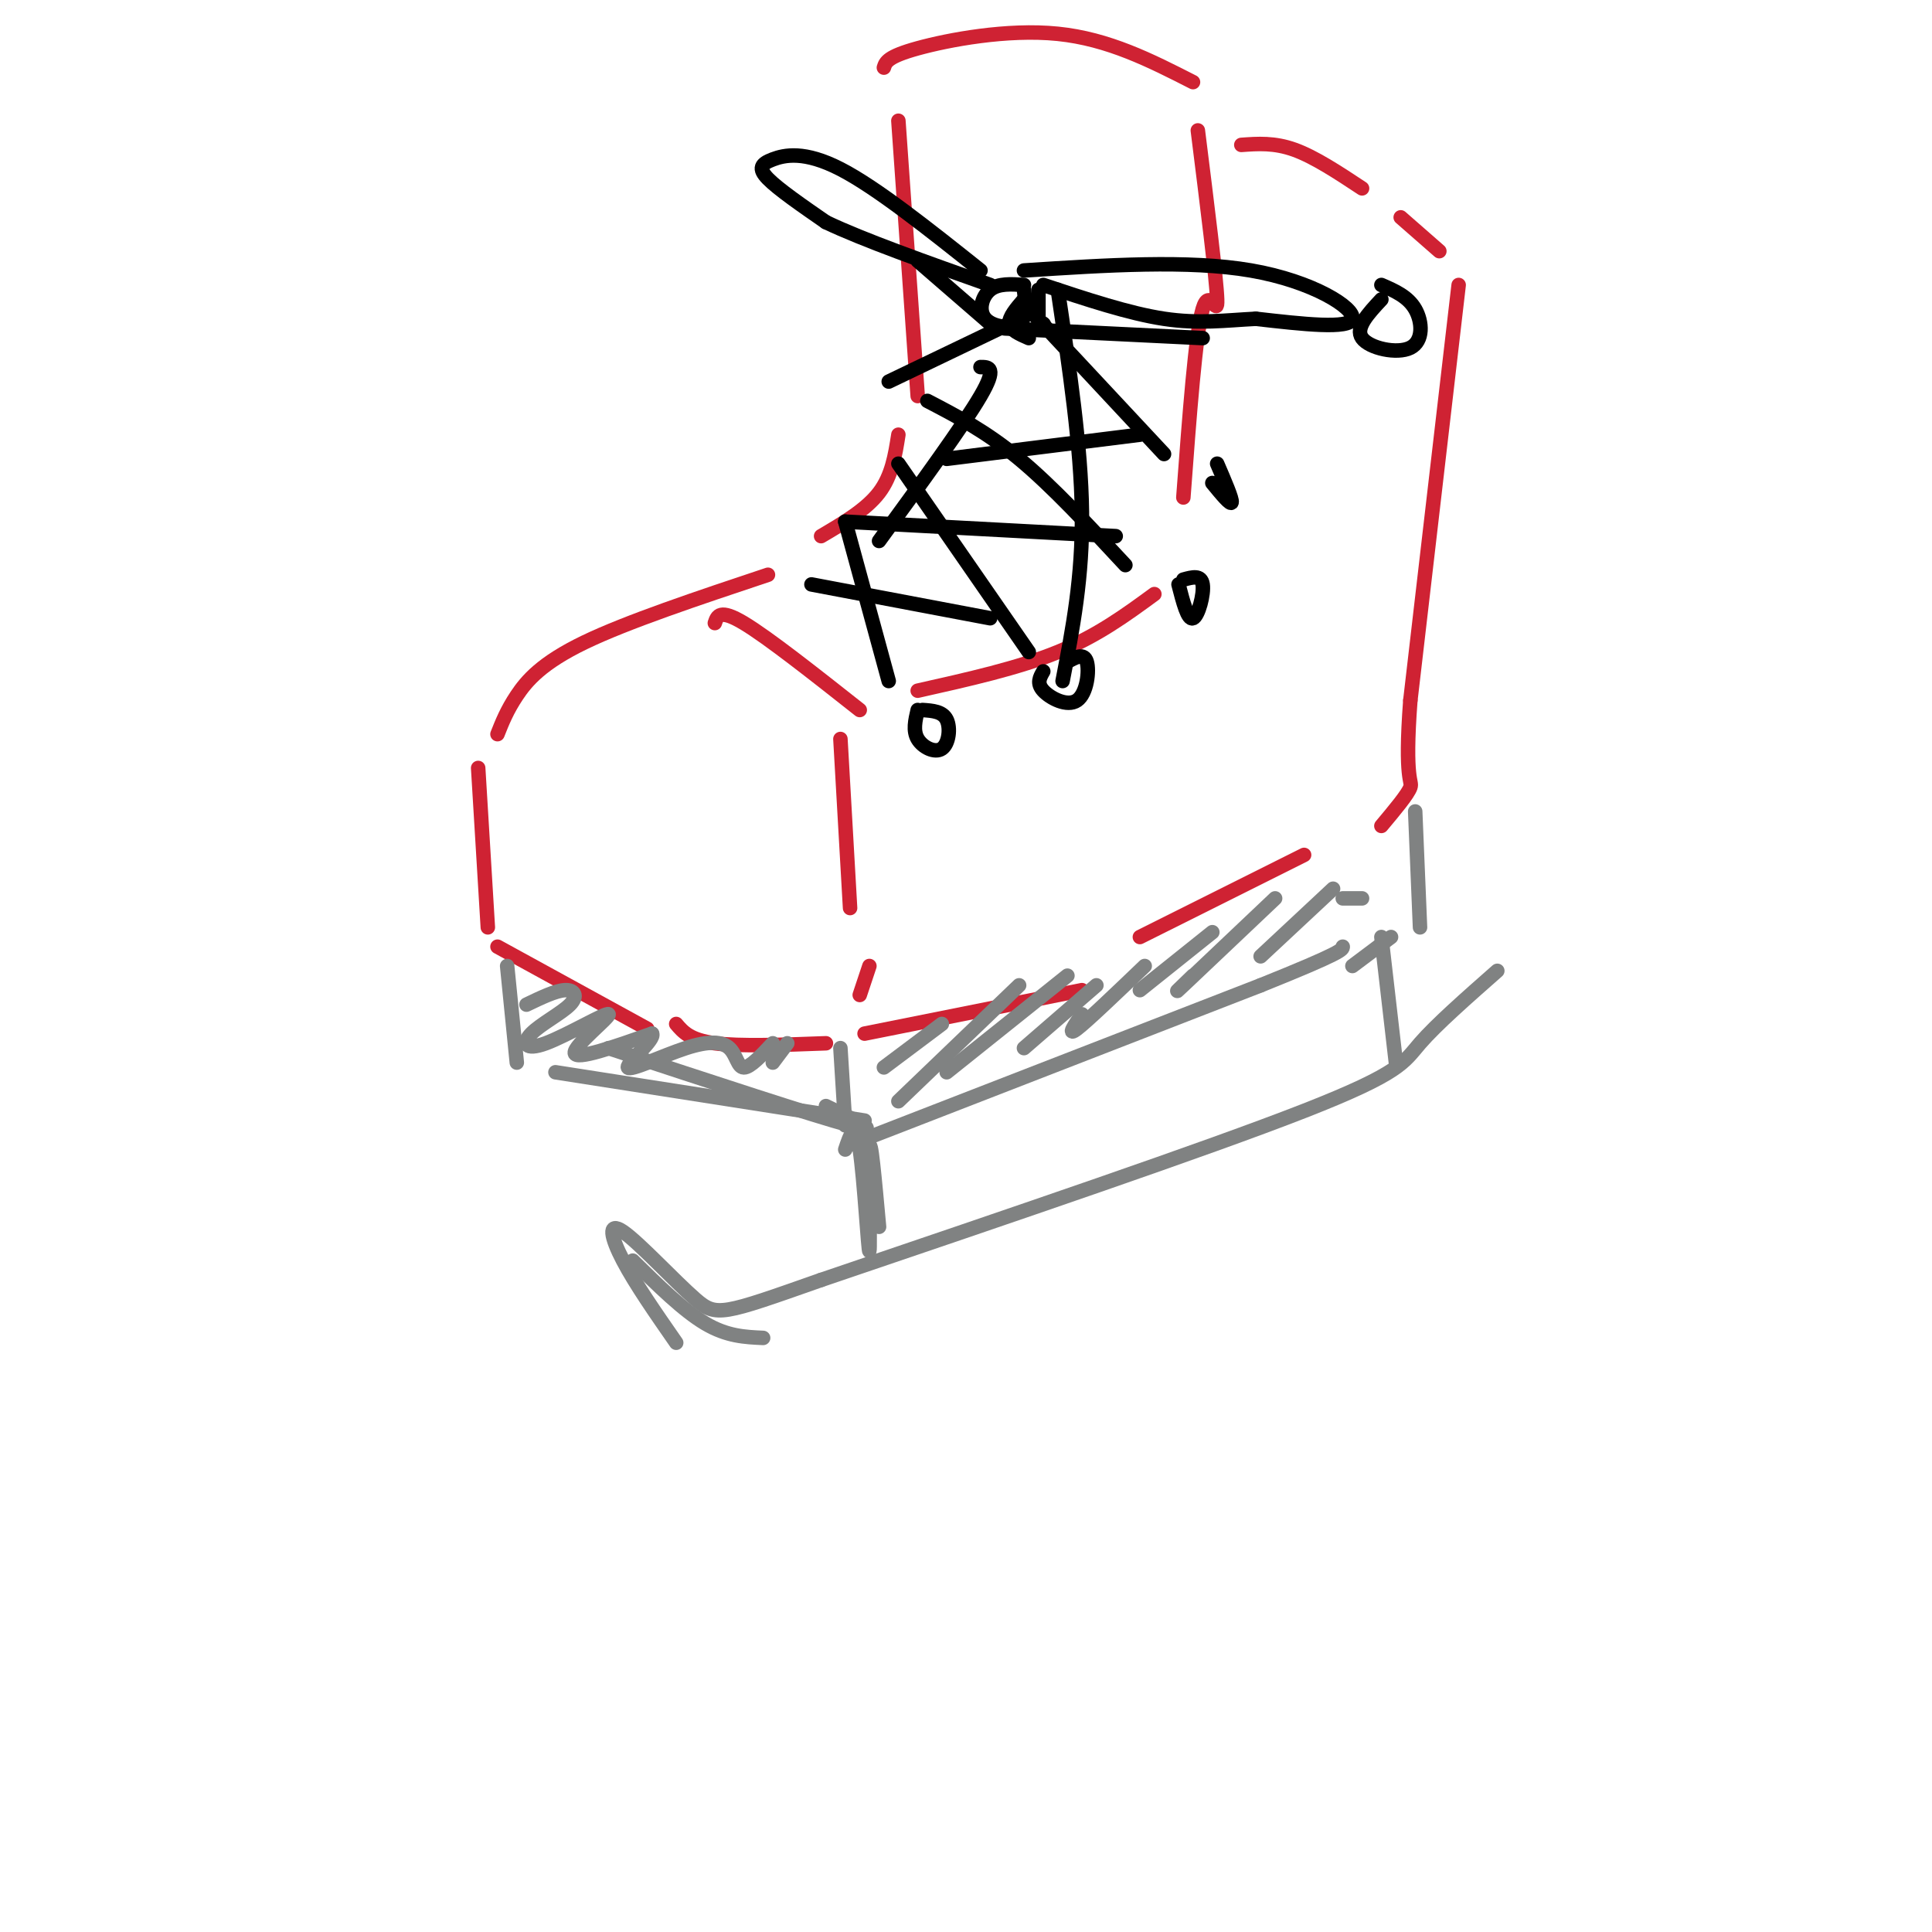 <svg viewBox='0 0 400 400' version='1.1' xmlns='http://www.w3.org/2000/svg' xmlns:xlink='http://www.w3.org/1999/xlink'><g fill='none' stroke='rgb(207,34,51)' stroke-width='3' stroke-linecap='round' stroke-linejoin='round'><path d='M101,192c0.000,0.000 -2.000,-33.000 -2,-33'/><path d='M103,152c0.978,-2.467 1.956,-4.933 4,-8c2.044,-3.067 5.156,-6.733 14,-11c8.844,-4.267 23.422,-9.133 38,-14'/><path d='M170,111c4.667,-2.750 9.333,-5.500 12,-9c2.667,-3.500 3.333,-7.750 4,-12'/><path d='M190,82c0.000,0.000 -4.000,-57.000 -4,-57'/><path d='M183,14c0.356,-1.133 0.711,-2.267 7,-4c6.289,-1.733 18.511,-4.067 29,-3c10.489,1.067 19.244,5.533 28,10'/><path d='M248,27c1.933,15.422 3.867,30.844 4,35c0.133,4.156 -1.533,-2.956 -3,2c-1.467,4.956 -2.733,21.978 -4,39'/><path d='M239,123c-5.917,4.333 -11.833,8.667 -20,12c-8.167,3.333 -18.583,5.667 -29,8'/><path d='M148,129c0.500,-1.500 1.000,-3.000 6,0c5.000,3.000 14.500,10.500 24,18'/><path d='M174,153c0.000,0.000 2.000,35.000 2,35'/><path d='M103,196c0.000,0.000 31.000,17.000 31,17'/><path d='M140,212c1.417,1.667 2.833,3.333 8,4c5.167,0.667 14.083,0.333 23,0'/><path d='M178,206c0.000,0.000 2.000,-6.000 2,-6'/><path d='M179,214c0.000,0.000 45.000,-9.000 45,-9'/><path d='M236,194c0.000,0.000 34.000,-17.000 34,-17'/><path d='M257,30c3.417,-0.250 6.833,-0.500 11,1c4.167,1.500 9.083,4.750 14,8'/><path d='M290,45c0.000,0.000 8.000,7.000 8,7'/><path d='M302,59c0.000,0.000 -10.000,86.000 -10,86'/><path d='M292,145c-1.289,17.022 0.489,16.578 0,18c-0.489,1.422 -3.244,4.711 -6,8'/></g>
<g fill='none' stroke='rgb(128,130,130)' stroke-width='3' stroke-linecap='round' stroke-linejoin='round'><path d='M105,200c0.000,0.000 2.000,20.000 2,20'/><path d='M115,222c0.000,0.000 64.000,10.000 64,10'/><path d='M174,217c0.000,0.000 1.000,16.000 1,16'/><path d='M176,237c0.000,0.000 85.000,-33.000 85,-33'/><path d='M261,204c17.000,-6.833 17.000,-7.417 17,-8'/><path d='M293,168c0.000,0.000 1.000,24.000 1,24'/><path d='M288,194c0.000,0.000 -8.000,6.000 -8,6'/><path d='M171,229c6.250,3.000 12.500,6.000 5,4c-7.500,-2.000 -28.750,-9.000 -50,-16'/><path d='M109,208c3.035,-1.460 6.070,-2.920 8,-3c1.930,-0.080 2.756,1.220 1,3c-1.756,1.780 -6.092,4.041 -8,6c-1.908,1.959 -1.388,3.618 3,2c4.388,-1.618 12.643,-6.513 13,-6c0.357,0.513 -7.184,6.432 -7,8c0.184,1.568 8.092,-1.216 16,-4'/><path d='M135,214c0.753,1.188 -5.365,6.158 -5,7c0.365,0.842 7.211,-2.444 12,-4c4.789,-1.556 7.520,-1.380 9,0c1.480,1.380 1.709,3.966 3,4c1.291,0.034 3.646,-2.483 6,-5'/><path d='M163,216c0.000,0.000 -3.000,4.000 -3,4'/><path d='M183,221c0.000,0.000 12.000,-9.000 12,-9'/><path d='M186,228c0.000,0.000 25.000,-24.000 25,-24'/><path d='M196,222c0.000,0.000 25.000,-20.000 25,-20'/><path d='M212,217c0.000,0.000 15.000,-13.000 15,-13'/><path d='M224,210c-1.583,2.333 -3.167,4.667 -1,3c2.167,-1.667 8.083,-7.333 14,-13'/><path d='M236,205c0.000,0.000 15.000,-12.000 15,-12'/><path d='M247,202c-2.417,2.333 -4.833,4.667 -2,2c2.833,-2.667 10.917,-10.333 19,-18'/><path d='M261,198c0.000,0.000 15.000,-14.000 15,-14'/><path d='M278,186c0.000,0.000 4.000,0.000 4,0'/></g>
<g fill='none' stroke='rgb(0,0,0)' stroke-width='3' stroke-linecap='round' stroke-linejoin='round'><path d='M203,56c-10.774,-8.583 -21.548,-17.167 -29,-21c-7.452,-3.833 -11.583,-2.917 -14,-2c-2.417,0.917 -3.119,1.833 -1,4c2.119,2.167 7.060,5.583 12,9'/><path d='M171,46c7.667,3.667 20.833,8.333 34,13'/><path d='M212,56c17.067,-1.111 34.133,-2.222 47,0c12.867,2.222 21.533,7.778 21,10c-0.533,2.222 -10.267,1.111 -20,0'/><path d='M260,66c-6.222,0.311 -11.778,1.089 -19,0c-7.222,-1.089 -16.111,-4.044 -25,-7'/><path d='M212,59c-2.643,-0.185 -5.286,-0.369 -7,1c-1.714,1.369 -2.500,4.292 -1,6c1.500,1.708 5.286,2.202 7,1c1.714,-1.202 1.357,-4.101 1,-7'/><path d='M213,63c0.000,0.000 -2.000,1.000 -2,1'/><path d='M212,62c-1.583,1.833 -3.167,3.667 -3,5c0.167,1.333 2.083,2.167 4,3'/><path d='M215,67c0.000,-3.417 0.000,-6.833 0,-7c0.000,-0.167 0.000,2.917 0,6'/><path d='M219,60c2.417,16.250 4.833,32.500 5,46c0.167,13.500 -1.917,24.250 -4,35'/><path d='M203,76c1.750,0.000 3.500,0.000 0,6c-3.500,6.000 -12.250,18.000 -21,30'/><path d='M216,67c0.000,0.000 0.100,0.100 0.1,0.1'/><path d='M208,68c0.000,0.000 41.000,2.000 41,2'/><path d='M205,67c0.000,0.000 -15.000,-13.000 -15,-13'/><path d='M213,64c0.000,0.000 28.000,30.000 28,30'/><path d='M209,67c0.000,0.000 -25.000,12.000 -25,12'/><path d='M236,90c0.000,0.000 -40.000,5.000 -40,5'/><path d='M192,83c6.083,3.167 12.167,6.333 19,12c6.833,5.667 14.417,13.833 22,22'/><path d='M231,111c0.000,0.000 -56.000,-3.000 -56,-3'/><path d='M186,96c0.000,0.000 27.000,39.000 27,39'/><path d='M205,128c0.000,0.000 -37.000,-7.000 -37,-7'/><path d='M175,108c0.000,0.000 9.000,33.000 9,33'/><path d='M190,147c-0.506,2.143 -1.012,4.286 0,6c1.012,1.714 3.542,3.000 5,2c1.458,-1.000 1.845,-4.286 1,-6c-0.845,-1.714 -2.923,-1.857 -5,-2'/><path d='M216,139c-0.708,1.226 -1.417,2.452 0,4c1.417,1.548 4.958,3.417 7,2c2.042,-1.417 2.583,-6.119 2,-8c-0.583,-1.881 -2.292,-0.940 -4,0'/><path d='M244,121c0.956,3.711 1.911,7.422 3,7c1.089,-0.422 2.311,-4.978 2,-7c-0.311,-2.022 -2.156,-1.511 -4,-1'/><path d='M251,100c1.917,2.333 3.833,4.667 4,4c0.167,-0.667 -1.417,-4.333 -3,-8'/><path d='M286,62c-2.750,2.946 -5.500,5.893 -4,8c1.500,2.107 7.250,3.375 10,2c2.750,-1.375 2.500,-5.393 1,-8c-1.500,-2.607 -4.250,-3.804 -7,-5'/></g>
<g fill='none' stroke='rgb(128,130,130)' stroke-width='3' stroke-linecap='round' stroke-linejoin='round'><path d='M175,238c1.030,-3.095 2.060,-6.190 3,0c0.940,6.190 1.792,21.667 2,21c0.208,-0.667 -0.226,-17.476 0,-21c0.226,-3.524 1.113,6.238 2,16'/><path d='M286,194c0.000,0.000 3.000,26.000 3,26'/><path d='M310,201c-6.311,5.556 -12.622,11.111 -16,15c-3.378,3.889 -3.822,6.111 -24,14c-20.178,7.889 -60.089,21.444 -100,35'/><path d='M170,265c-20.485,7.211 -21.697,7.737 -26,4c-4.303,-3.737 -11.697,-11.737 -15,-14c-3.303,-2.263 -2.515,1.211 0,6c2.515,4.789 6.758,10.895 11,17'/><path d='M131,261c5.250,5.167 10.500,10.333 15,13c4.500,2.667 8.250,2.833 12,3'/></g>
</svg>